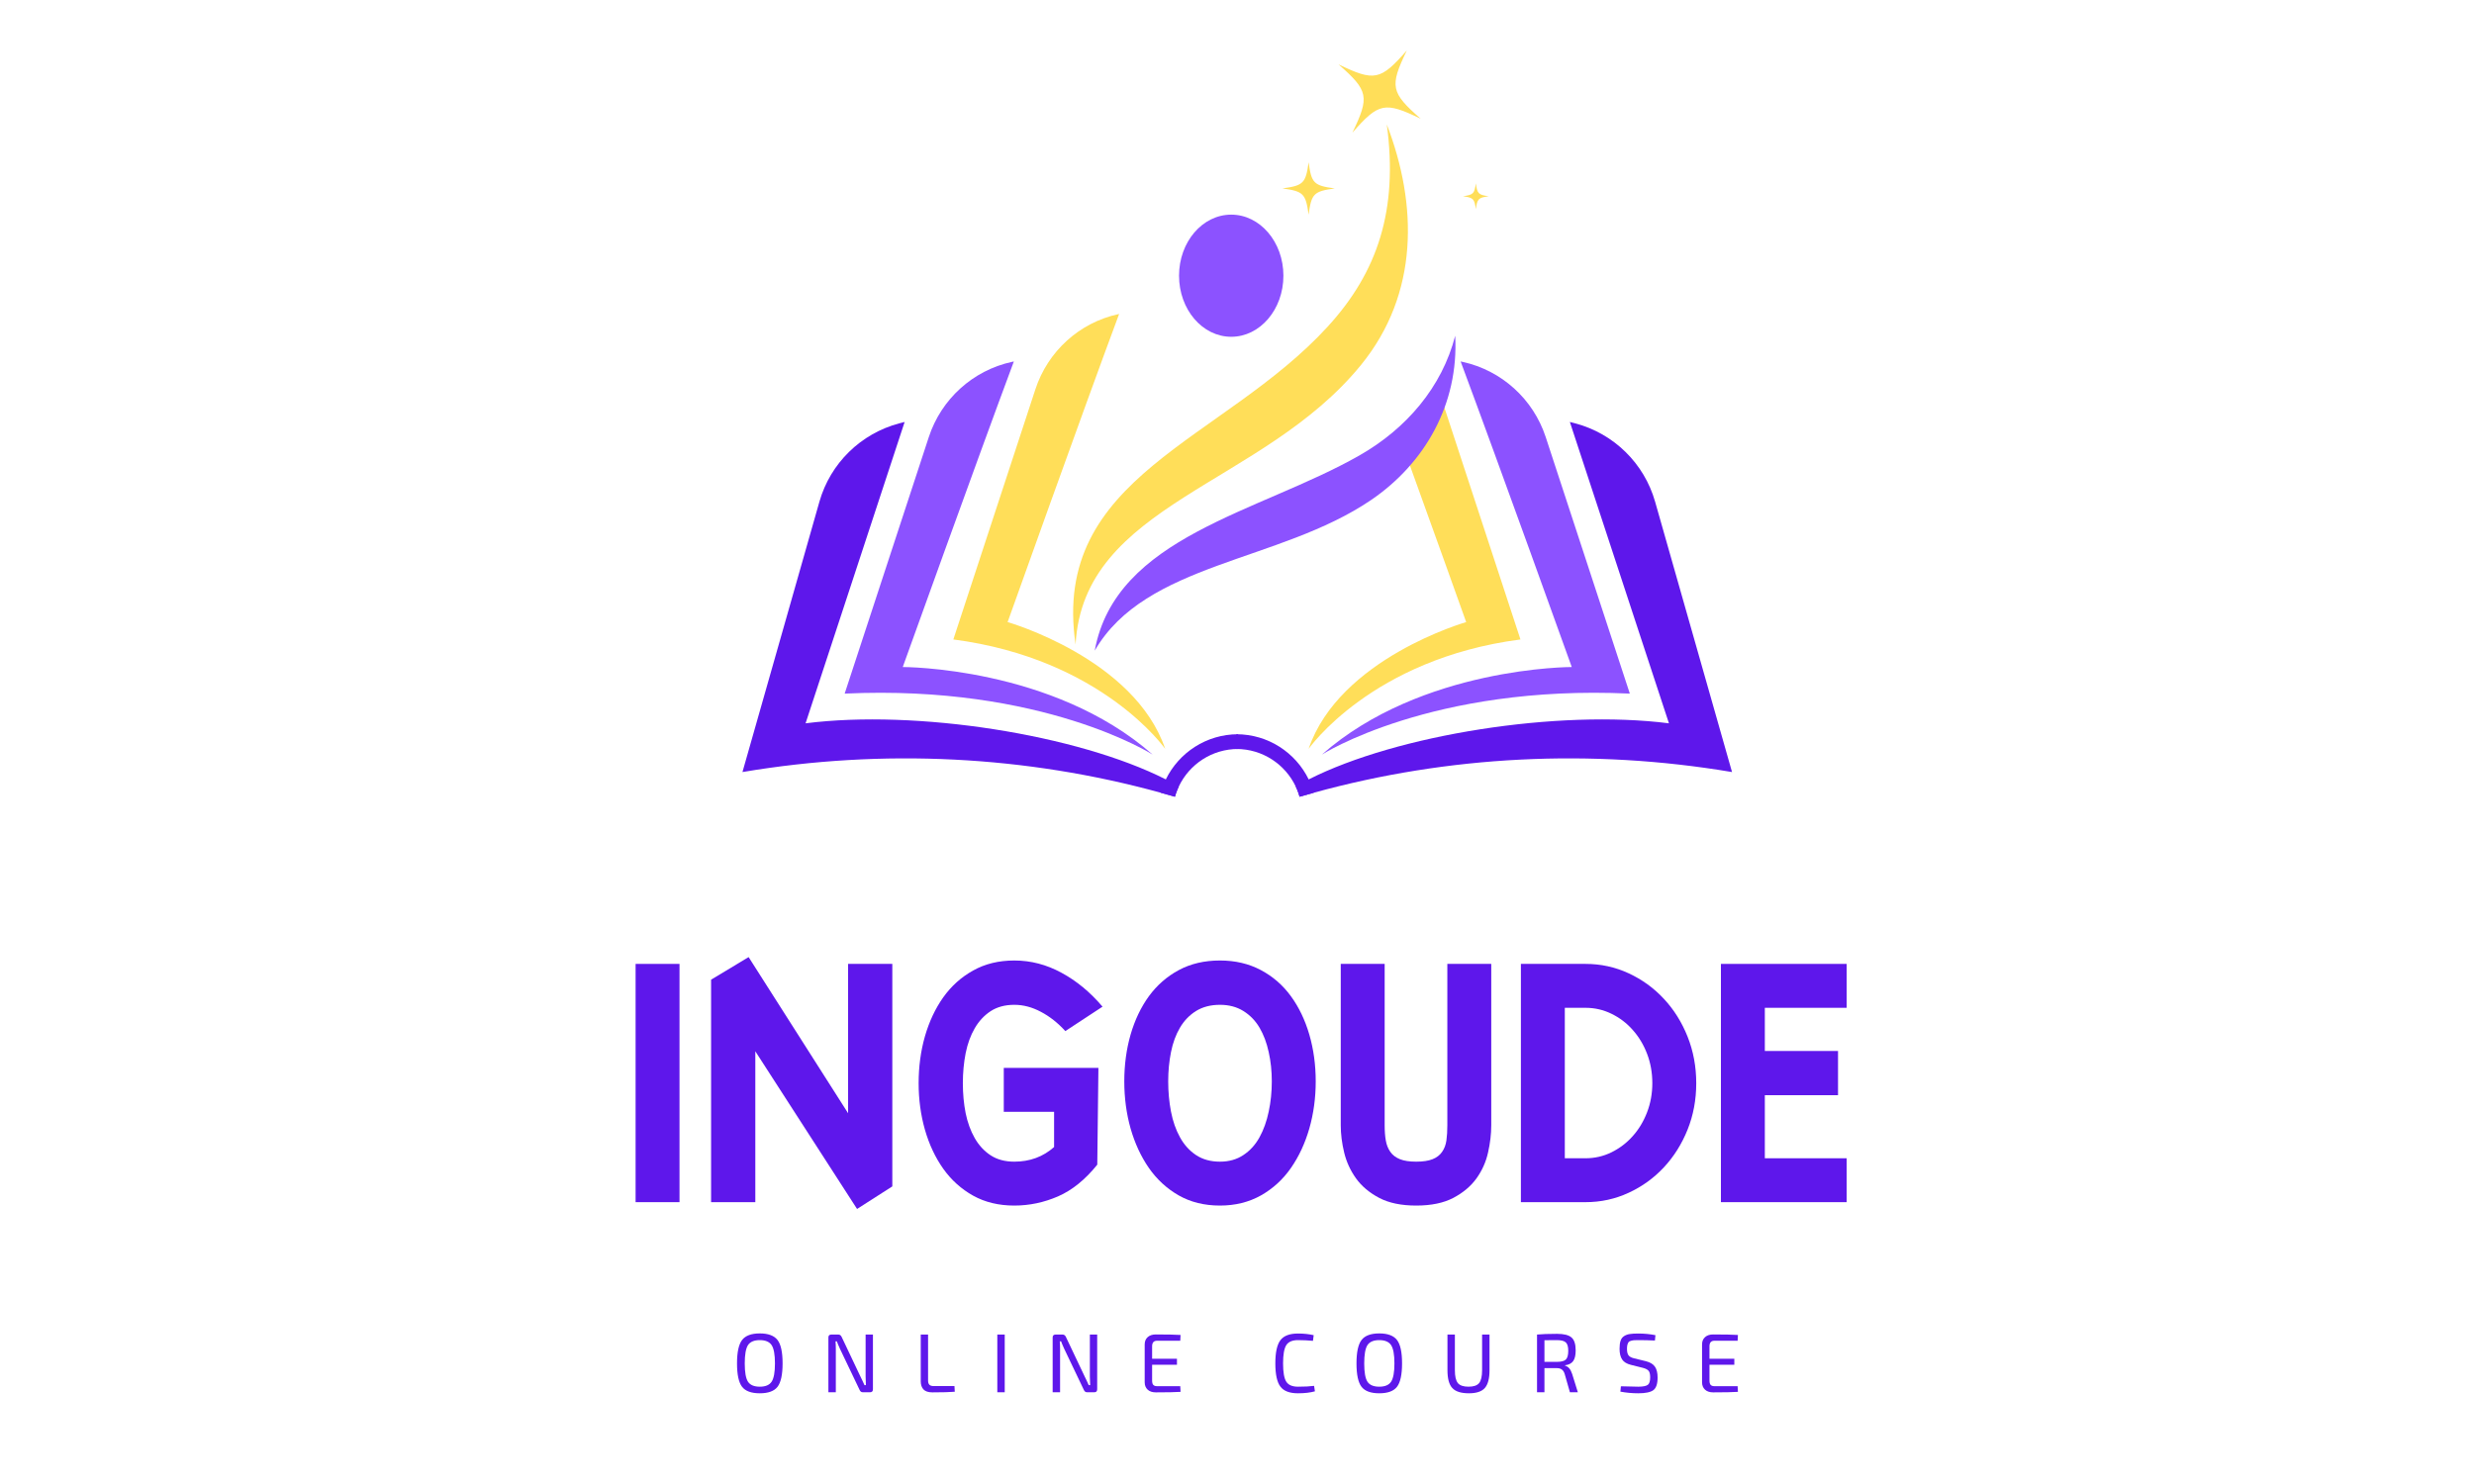 <svg xmlns="http://www.w3.org/2000/svg" xmlns:xlink="http://www.w3.org/1999/xlink" width="500" zoomAndPan="magnify" viewBox="0 0 375 225" height="300" preserveAspectRatio="xMidYMid meet" version="1.0"><defs><g/><clipPath id="b37af56d16"><path d="M 112.539 63.969 L 178.734 63.969 L 178.734 120.801 L 112.539 120.801 Z M 112.539 63.969 " clip-rule="nonzero"/></clipPath><clipPath id="cce7168a55"><path d="M 175.91 111.25 L 187.766 111.25 L 187.766 120.801 L 175.91 120.801 Z M 175.91 111.25 " clip-rule="nonzero"/></clipPath><clipPath id="541b33e7e4"><path d="M 196.375 63.969 L 262.535 63.969 L 262.535 120.801 L 196.375 120.801 Z M 196.375 63.969 " clip-rule="nonzero"/></clipPath><clipPath id="300238c9ee"><path d="M 187.344 111.25 L 199.199 111.25 L 199.199 120.801 L 187.344 120.801 Z M 187.344 111.25 " clip-rule="nonzero"/></clipPath><clipPath id="45a7620285"><path d="M 202 7.602 L 216 7.602 L 216 21 L 202 21 Z M 202 7.602 " clip-rule="nonzero"/></clipPath></defs><g clip-path="url(#b37af56d16)"><path fill="#5e17eb" d="M 178.266 120.254 C 178.242 120.246 178.227 120.238 178.219 120.238 C 178.227 120.242 178.242 120.25 178.262 120.258 C 178.203 120.438 178.145 120.621 178.09 120.801 C 177.375 120.59 176.656 120.387 175.938 120.191 C 155.543 114.578 133.91 113.457 112.539 117.055 C 116.426 103.391 120.316 89.73 124.203 76.066 C 125.859 70.246 130.465 65.734 136.316 64.184 C 136.582 64.113 136.852 64.043 137.121 63.977 C 132.117 79.207 127.109 94.438 122.105 109.668 C 138.883 107.527 163.316 111.375 176.711 118.172 C 177.398 118.52 178.059 118.875 178.684 119.238 C 178.523 119.566 178.383 119.906 178.266 120.254 " fill-opacity="1" fill-rule="nonzero"/></g><path fill="#8c52ff" d="M 153.676 54.805 C 153.574 54.824 153.477 54.848 153.375 54.867 C 147.457 56.168 142.672 60.508 140.785 66.266 C 136.5 79.344 132.453 91.676 128.031 105.164 C 158.086 103.762 174.715 114.41 174.715 114.41 C 159.574 101.078 136.836 101.133 136.836 101.133 C 136.836 101.133 148.074 69.824 153.676 54.805 " fill-opacity="1" fill-rule="nonzero"/><path fill="#ffde59" d="M 169.633 47.602 C 169.598 47.609 169.562 47.617 169.531 47.625 C 163.609 48.906 158.828 53.266 156.941 59.02 C 152.762 71.766 148.816 83.801 144.504 96.953 C 167.098 99.891 176.617 113.543 176.617 113.543 C 171.945 99.801 152.73 94.32 152.73 94.32 C 152.73 94.32 164.145 62.324 169.633 47.602 " fill-opacity="1" fill-rule="nonzero"/><g clip-path="url(#cce7168a55)"><path fill="#5e17eb" d="M 187.668 111.324 C 182.855 111.324 178.691 114.117 176.711 118.172 C 176.523 118.555 176.355 118.949 176.207 119.355 C 176.109 119.629 176.02 119.91 175.938 120.191 C 176.656 120.387 177.375 120.59 178.09 120.801 C 178.145 120.621 178.203 120.438 178.262 120.258 L 178.266 120.254 C 178.383 119.906 178.523 119.566 178.684 119.238 C 180.277 115.883 183.703 113.559 187.668 113.559 L 187.668 111.324 " fill-opacity="1" fill-rule="nonzero"/></g><path fill="#ffde59" d="M 201.273 49.496 C 208.816 41.238 211.949 31.848 210.207 18.867 C 214.898 31.051 215.09 44.52 206.305 55.324 C 191.375 73.68 164.184 76.32 163.035 97.711 C 159.242 72.203 185.359 66.91 201.273 49.496 " fill-opacity="1" fill-rule="nonzero"/><path fill="#8c52ff" d="M 178.715 41.801 C 178.715 46.918 182.254 51.062 186.625 51.062 C 190.992 51.062 194.535 46.918 194.535 41.801 C 194.535 36.688 190.992 32.543 186.625 32.543 C 182.254 32.543 178.715 36.688 178.715 41.801 " fill-opacity="1" fill-rule="nonzero"/><g clip-path="url(#541b33e7e4)"><path fill="#5e17eb" d="M 196.812 120.254 C 196.832 120.246 196.848 120.238 196.859 120.238 C 196.852 120.242 196.836 120.25 196.812 120.258 C 196.875 120.438 196.934 120.621 196.984 120.801 C 197.703 120.59 198.418 120.387 199.141 120.191 C 219.531 114.578 241.168 113.457 262.535 117.055 C 258.648 103.391 254.762 89.73 250.875 76.066 C 249.219 70.246 244.613 65.734 238.762 64.184 C 238.492 64.113 238.223 64.043 237.953 63.977 C 242.961 79.207 247.965 94.438 252.973 109.668 C 236.195 107.527 211.758 111.375 198.367 118.172 C 197.676 118.52 197.02 118.875 196.395 119.238 C 196.555 119.566 196.691 119.906 196.812 120.254 " fill-opacity="1" fill-rule="nonzero"/></g><path fill="#8c52ff" d="M 221.398 54.805 C 221.5 54.824 221.602 54.848 221.703 54.867 C 227.621 56.168 232.402 60.508 234.293 66.266 C 238.578 79.344 242.625 91.676 247.043 105.164 C 216.992 103.762 200.363 114.41 200.363 114.41 C 215.504 101.078 238.242 101.133 238.242 101.133 C 238.242 101.133 227.004 69.824 221.398 54.805 " fill-opacity="1" fill-rule="nonzero"/><path fill="#ffde59" d="M 198.352 113.543 C 198.352 113.543 207.871 99.891 230.465 96.953 C 226.207 83.973 222.309 72.082 218.191 59.52 C 216.543 62.008 214.492 64.242 212.125 66.168 C 217.145 80.039 222.238 94.32 222.238 94.32 C 222.238 94.32 203.023 99.801 198.352 113.543 " fill-opacity="1" fill-rule="nonzero"/><g clip-path="url(#300238c9ee)"><path fill="#5e17eb" d="M 187.41 113.559 C 191.375 113.559 194.797 115.883 196.395 119.238 C 196.555 119.566 196.691 119.906 196.812 120.254 L 196.812 120.258 C 196.875 120.438 196.934 120.621 196.984 120.801 C 197.703 120.59 198.418 120.387 199.141 120.191 C 199.059 119.91 198.969 119.629 198.871 119.355 C 198.723 118.949 198.555 118.555 198.367 118.172 C 196.387 114.117 192.223 111.324 187.41 111.324 L 187.41 113.559 " fill-opacity="1" fill-rule="nonzero"/></g><path fill="#8c52ff" d="M 206.051 69.055 C 213.145 65.016 218.574 58.707 220.574 50.906 C 221.133 61.199 216.016 70.254 207.785 75.836 C 193.879 85.258 173.66 85.285 165.934 98.648 C 169.105 81.309 190.801 77.742 206.051 69.055 " fill-opacity="1" fill-rule="nonzero"/><g clip-path="url(#45a7620285)"><path fill="#ffde59" d="M 202.883 9.758 C 207.434 13.746 207.621 14.664 204.992 20.113 C 208.98 15.562 209.898 15.375 215.348 18.008 C 210.797 14.016 210.609 13.102 213.242 7.648 C 209.25 12.199 208.336 12.387 202.883 9.758 " fill-opacity="1" fill-rule="nonzero"/></g><path fill="#ffde59" d="M 221.75 29.754 C 223.316 29.969 223.488 30.141 223.703 31.707 C 223.918 30.141 224.09 29.969 225.656 29.754 C 224.09 29.543 223.918 29.367 223.703 27.801 C 223.488 29.367 223.316 29.539 221.75 29.754 " fill-opacity="1" fill-rule="nonzero"/><path fill="#ffde59" d="M 194.379 28.566 C 197.566 29.004 197.918 29.355 198.352 32.543 C 198.785 29.355 199.137 29.004 202.324 28.57 C 199.137 28.137 198.785 27.785 198.355 24.598 C 197.918 27.785 197.566 28.137 194.379 28.566 " fill-opacity="1" fill-rule="nonzero"/><g fill="#5e17eb" fill-opacity="1"><g transform="translate(94.014, 182.269)"><g><path d="M 2.328 0 L 2.328 -36.125 L 8.984 -36.125 L 8.984 0 Z M 2.328 0 "/></g></g></g><g fill="#5e17eb" fill-opacity="1"><g transform="translate(105.504, 182.269)"><g><path d="M 23.047 -13.484 L 23.047 -36.125 L 29.75 -36.125 L 29.75 -2.391 L 24.406 1.031 L 8.984 -22.875 L 8.984 0 L 2.281 0 L 2.281 -33.734 L 7.969 -37.156 Z M 23.047 -13.484 "/></g></g></g><g fill="#5e17eb" fill-opacity="1"><g transform="translate(137.587, 182.269)"><g><path d="M 28.734 -5.688 C 26.91 -3.414 24.926 -1.812 22.781 -0.875 C 20.645 0.051 18.438 0.516 16.156 0.516 C 13.801 0.516 11.723 0.016 9.922 -0.984 C 8.117 -1.992 6.609 -3.352 5.391 -5.062 C 4.18 -6.77 3.254 -8.742 2.609 -10.984 C 1.973 -13.223 1.656 -15.57 1.656 -18.031 C 1.656 -20.539 1.973 -22.91 2.609 -25.141 C 3.254 -27.379 4.18 -29.352 5.391 -31.062 C 6.609 -32.77 8.117 -34.125 9.922 -35.125 C 11.723 -36.133 13.801 -36.641 16.156 -36.641 C 18.656 -36.641 21.039 -36.02 23.312 -34.781 C 25.594 -33.551 27.664 -31.836 29.531 -29.641 L 23.891 -25.938 C 22.754 -27.188 21.52 -28.16 20.188 -28.859 C 18.863 -29.566 17.52 -29.922 16.156 -29.922 C 14.75 -29.922 13.551 -29.598 12.562 -28.953 C 11.582 -28.305 10.781 -27.441 10.156 -26.359 C 9.531 -25.285 9.07 -24.023 8.781 -22.578 C 8.5 -21.141 8.359 -19.625 8.359 -18.031 C 8.359 -16.438 8.5 -14.926 8.781 -13.5 C 9.07 -12.082 9.531 -10.82 10.156 -9.719 C 10.781 -8.625 11.582 -7.754 12.562 -7.109 C 13.551 -6.461 14.75 -6.141 16.156 -6.141 C 18.508 -6.141 20.52 -6.879 22.188 -8.359 L 22.188 -13.703 L 14.562 -13.703 L 14.562 -20.359 L 28.906 -20.359 Z M 28.734 -5.688 "/></g></g></g><g fill="#5e17eb" fill-opacity="1"><g transform="translate(168.76, 182.269)"><g><path d="M 1.656 -18.312 C 1.656 -20.82 1.973 -23.188 2.609 -25.406 C 3.254 -27.625 4.18 -29.566 5.391 -31.234 C 6.609 -32.898 8.117 -34.219 9.922 -35.188 C 11.723 -36.156 13.801 -36.641 16.156 -36.641 C 18.469 -36.641 20.535 -36.156 22.359 -35.188 C 24.18 -34.219 25.695 -32.898 26.906 -31.234 C 28.125 -29.566 29.055 -27.625 29.703 -25.406 C 30.348 -23.188 30.672 -20.82 30.672 -18.312 C 30.672 -15.812 30.348 -13.43 29.703 -11.172 C 29.055 -8.922 28.125 -6.922 26.906 -5.172 C 25.695 -3.43 24.18 -2.047 22.359 -1.016 C 20.535 0.004 18.469 0.516 16.156 0.516 C 13.801 0.516 11.723 0.004 9.922 -1.016 C 8.117 -2.047 6.609 -3.43 5.391 -5.172 C 4.18 -6.922 3.254 -8.922 2.609 -11.172 C 1.973 -13.43 1.656 -15.812 1.656 -18.312 Z M 8.312 -18.312 C 8.312 -16.719 8.453 -15.191 8.734 -13.734 C 9.016 -12.273 9.469 -10.977 10.094 -9.844 C 10.719 -8.707 11.531 -7.805 12.531 -7.141 C 13.539 -6.473 14.75 -6.141 16.156 -6.141 C 17.52 -6.141 18.703 -6.473 19.703 -7.141 C 20.711 -7.805 21.531 -8.707 22.156 -9.844 C 22.781 -10.977 23.242 -12.273 23.547 -13.734 C 23.859 -15.191 24.016 -16.719 24.016 -18.312 C 24.016 -19.875 23.859 -21.352 23.547 -22.75 C 23.242 -24.156 22.781 -25.391 22.156 -26.453 C 21.531 -27.516 20.711 -28.359 19.703 -28.984 C 18.703 -29.609 17.52 -29.922 16.156 -29.922 C 14.75 -29.922 13.539 -29.609 12.531 -28.984 C 11.531 -28.359 10.719 -27.516 10.094 -26.453 C 9.469 -25.391 9.016 -24.156 8.734 -22.75 C 8.453 -21.352 8.312 -19.875 8.312 -18.312 Z M 8.312 -18.312 "/></g></g></g><g fill="#5e17eb" fill-opacity="1"><g transform="translate(201.07, 182.269)"><g><path d="M 13.594 -6.141 C 14.625 -6.141 15.453 -6.266 16.078 -6.516 C 16.703 -6.766 17.18 -7.133 17.516 -7.625 C 17.859 -8.113 18.078 -8.691 18.172 -9.359 C 18.266 -10.023 18.312 -10.789 18.312 -11.656 L 18.312 -36.125 L 24.969 -36.125 L 24.969 -11.656 C 24.969 -10.332 24.805 -8.957 24.484 -7.531 C 24.172 -6.113 23.586 -4.805 22.734 -3.609 C 21.879 -2.422 20.711 -1.438 19.234 -0.656 C 17.754 0.125 15.875 0.516 13.594 0.516 C 11.32 0.516 9.445 0.125 7.969 -0.656 C 6.488 -1.438 5.32 -2.422 4.469 -3.609 C 3.613 -4.805 3.016 -6.113 2.672 -7.531 C 2.328 -8.957 2.156 -10.332 2.156 -11.656 L 2.156 -36.125 L 8.812 -36.125 L 8.812 -11.656 C 8.812 -10.789 8.867 -10.023 8.984 -9.359 C 9.098 -8.691 9.328 -8.113 9.672 -7.625 C 10.016 -7.133 10.5 -6.766 11.125 -6.516 C 11.75 -6.266 12.57 -6.141 13.594 -6.141 Z M 13.594 -6.141 "/></g></g></g><g fill="#5e17eb" fill-opacity="1"><g transform="translate(228.204, 182.269)"><g><path d="M 2.328 -36.125 L 12.125 -36.125 C 14.438 -36.125 16.613 -35.648 18.656 -34.703 C 20.707 -33.754 22.488 -32.461 24 -30.828 C 25.52 -29.203 26.719 -27.289 27.594 -25.094 C 28.469 -22.895 28.906 -20.539 28.906 -18.031 C 28.906 -15.531 28.469 -13.188 27.594 -11 C 26.719 -8.82 25.52 -6.914 24 -5.281 C 22.488 -3.656 20.707 -2.367 18.656 -1.422 C 16.613 -0.473 14.438 0 12.125 0 L 2.328 0 Z M 8.984 -6.656 L 12.125 -6.656 C 13.52 -6.656 14.832 -6.957 16.062 -7.562 C 17.301 -8.176 18.375 -8.992 19.281 -10.016 C 20.195 -11.035 20.922 -12.238 21.453 -13.625 C 21.984 -15.008 22.25 -16.477 22.25 -18.031 C 22.25 -19.625 21.984 -21.113 21.453 -22.5 C 20.922 -23.883 20.195 -25.086 19.281 -26.109 C 18.375 -27.141 17.301 -27.957 16.062 -28.562 C 14.832 -29.164 13.52 -29.469 12.125 -29.469 L 8.984 -29.469 Z M 8.984 -6.656 "/></g></g></g><g fill="#5e17eb" fill-opacity="1"><g transform="translate(258.523, 182.269)"><g><path d="M 2.328 0 L 2.328 -36.125 L 21.391 -36.125 L 21.391 -29.469 L 8.984 -29.469 L 8.984 -22.922 L 20.078 -22.922 L 20.078 -16.219 L 8.984 -16.219 L 8.984 -6.656 L 21.391 -6.656 L 21.391 0 Z M 2.328 0 "/></g></g></g><g fill="#5e17eb" fill-opacity="1"><g transform="translate(110.934, 211.091)"><g><path d="M 1.547 -7.922 C 2.055 -8.586 2.953 -8.922 4.234 -8.922 C 5.516 -8.922 6.41 -8.586 6.922 -7.922 C 7.43 -7.266 7.688 -6.082 7.688 -4.375 C 7.688 -2.676 7.43 -1.492 6.922 -0.828 C 6.41 -0.172 5.516 0.156 4.234 0.156 C 2.953 0.156 2.055 -0.172 1.547 -0.828 C 1.035 -1.492 0.781 -2.676 0.781 -4.375 C 0.781 -6.07 1.035 -7.254 1.547 -7.922 Z M 6.031 -7.141 C 5.695 -7.648 5.098 -7.906 4.234 -7.906 C 3.367 -7.906 2.77 -7.648 2.438 -7.141 C 2.113 -6.629 1.953 -5.707 1.953 -4.375 C 1.953 -3.039 2.113 -2.117 2.438 -1.609 C 2.77 -1.098 3.367 -0.844 4.234 -0.844 C 5.098 -0.844 5.695 -1.098 6.031 -1.609 C 6.363 -2.117 6.531 -3.039 6.531 -4.375 C 6.531 -5.707 6.363 -6.629 6.031 -7.141 Z M 6.031 -7.141 "/></g></g></g><g fill="#5e17eb" fill-opacity="1"><g transform="translate(124.472, 211.091)"><g><path d="M 7.844 -8.75 L 7.844 -0.453 C 7.844 -0.148 7.695 0 7.406 0 L 6.312 0 C 6.094 0 5.93 -0.113 5.828 -0.344 L 2.859 -6.562 C 2.586 -7.164 2.426 -7.551 2.375 -7.719 L 2.172 -7.719 C 2.203 -7.383 2.219 -7 2.219 -6.562 L 2.219 0 L 1.094 0 L 1.094 -8.312 C 1.094 -8.602 1.242 -8.75 1.547 -8.75 L 2.594 -8.75 C 2.82 -8.75 2.988 -8.633 3.094 -8.406 L 5.969 -2.344 C 6.008 -2.258 6.102 -2.066 6.25 -1.766 C 6.395 -1.473 6.5 -1.242 6.562 -1.078 L 6.781 -1.078 C 6.75 -1.547 6.734 -1.988 6.734 -2.406 L 6.734 -8.75 Z M 7.844 -8.75 "/></g></g></g><g fill="#5e17eb" fill-opacity="1"><g transform="translate(138.486, 211.091)"><g><path d="M 2.188 -8.75 L 2.188 -1.781 C 2.188 -1.488 2.254 -1.273 2.391 -1.141 C 2.523 -1.004 2.738 -0.938 3.031 -0.938 L 6.188 -0.938 L 6.234 -0.078 C 5.504 -0.016 4.375 0.016 2.844 0.016 C 2.227 0.016 1.781 -0.129 1.5 -0.422 C 1.219 -0.723 1.078 -1.129 1.078 -1.641 L 1.078 -8.75 Z M 2.188 -8.75 "/></g></g></g><g fill="#5e17eb" fill-opacity="1"><g transform="translate(150.075, 211.091)"><g><path d="M 2.219 0 L 1.094 0 L 1.094 -8.75 L 2.219 -8.75 Z M 2.219 0 "/></g></g></g><g fill="#5e17eb" fill-opacity="1"><g transform="translate(158.464, 211.091)"><g><path d="M 7.844 -8.75 L 7.844 -0.453 C 7.844 -0.148 7.695 0 7.406 0 L 6.312 0 C 6.094 0 5.93 -0.113 5.828 -0.344 L 2.859 -6.562 C 2.586 -7.164 2.426 -7.551 2.375 -7.719 L 2.172 -7.719 C 2.203 -7.383 2.219 -7 2.219 -6.562 L 2.219 0 L 1.094 0 L 1.094 -8.312 C 1.094 -8.602 1.242 -8.75 1.547 -8.75 L 2.594 -8.75 C 2.82 -8.75 2.988 -8.633 3.094 -8.406 L 5.969 -2.344 C 6.008 -2.258 6.102 -2.066 6.25 -1.766 C 6.395 -1.473 6.5 -1.242 6.562 -1.078 L 6.781 -1.078 C 6.75 -1.547 6.734 -1.988 6.734 -2.406 L 6.734 -8.75 Z M 7.844 -8.75 "/></g></g></g><g fill="#5e17eb" fill-opacity="1"><g transform="translate(172.477, 211.091)"><g><path d="M 2.719 -8.766 C 4.438 -8.766 5.688 -8.738 6.469 -8.688 L 6.422 -7.812 L 2.906 -7.812 C 2.406 -7.812 2.156 -7.531 2.156 -6.969 L 2.156 -5.078 L 5.922 -5.078 L 5.922 -4.172 L 2.156 -4.172 L 2.156 -1.781 C 2.156 -1.477 2.211 -1.258 2.328 -1.125 C 2.453 -0.988 2.645 -0.922 2.906 -0.922 L 6.422 -0.922 L 6.469 -0.062 C 5.688 -0.008 4.438 0.016 2.719 0.016 C 2.195 0.016 1.785 -0.117 1.484 -0.391 C 1.18 -0.672 1.031 -1.047 1.031 -1.516 L 1.031 -7.25 C 1.031 -7.719 1.18 -8.086 1.484 -8.359 C 1.785 -8.629 2.195 -8.766 2.719 -8.766 Z M 2.719 -8.766 "/></g></g></g><g fill="#5e17eb" fill-opacity="1"><g transform="translate(184.641, 211.091)"><g/></g></g><g fill="#5e17eb" fill-opacity="1"><g transform="translate(192.53, 211.091)"><g><path d="M 4.219 -8.906 C 5.082 -8.906 5.875 -8.82 6.594 -8.656 L 6.484 -7.797 C 5.723 -7.867 4.969 -7.906 4.219 -7.906 C 3.352 -7.906 2.758 -7.648 2.438 -7.141 C 2.113 -6.629 1.953 -5.707 1.953 -4.375 C 1.953 -3.039 2.113 -2.117 2.438 -1.609 C 2.758 -1.098 3.352 -0.844 4.219 -0.844 C 5.195 -0.844 6.008 -0.883 6.656 -0.969 L 6.781 -0.141 C 6.07 0.055 5.219 0.156 4.219 0.156 C 2.945 0.156 2.055 -0.18 1.547 -0.859 C 1.035 -1.535 0.781 -2.707 0.781 -4.375 C 0.781 -6.039 1.035 -7.211 1.547 -7.891 C 2.055 -8.566 2.945 -8.906 4.219 -8.906 Z M 4.219 -8.906 "/></g></g></g><g fill="#5e17eb" fill-opacity="1"><g transform="translate(204.831, 211.091)"><g><path d="M 1.547 -7.922 C 2.055 -8.586 2.953 -8.922 4.234 -8.922 C 5.516 -8.922 6.41 -8.586 6.922 -7.922 C 7.43 -7.266 7.688 -6.082 7.688 -4.375 C 7.688 -2.676 7.43 -1.492 6.922 -0.828 C 6.41 -0.172 5.516 0.156 4.234 0.156 C 2.953 0.156 2.055 -0.172 1.547 -0.828 C 1.035 -1.492 0.781 -2.676 0.781 -4.375 C 0.781 -6.07 1.035 -7.254 1.547 -7.922 Z M 6.031 -7.141 C 5.695 -7.648 5.098 -7.906 4.234 -7.906 C 3.367 -7.906 2.77 -7.648 2.438 -7.141 C 2.113 -6.629 1.953 -5.707 1.953 -4.375 C 1.953 -3.039 2.113 -2.117 2.438 -1.609 C 2.77 -1.098 3.367 -0.844 4.234 -0.844 C 5.098 -0.844 5.695 -1.098 6.031 -1.609 C 6.363 -2.117 6.531 -3.039 6.531 -4.375 C 6.531 -5.707 6.363 -6.629 6.031 -7.141 Z M 6.031 -7.141 "/></g></g></g><g fill="#5e17eb" fill-opacity="1"><g transform="translate(218.37, 211.091)"><g><path d="M 7.406 -8.75 L 7.406 -3.344 C 7.406 -2.07 7.164 -1.172 6.688 -0.641 C 6.219 -0.109 5.414 0.156 4.281 0.156 C 3.094 0.156 2.254 -0.109 1.766 -0.641 C 1.273 -1.172 1.031 -2.07 1.031 -3.344 L 1.031 -8.75 L 2.156 -8.75 L 2.156 -3.344 C 2.156 -2.414 2.305 -1.766 2.609 -1.391 C 2.922 -1.023 3.457 -0.844 4.219 -0.844 C 4.988 -0.844 5.523 -1.023 5.828 -1.391 C 6.129 -1.766 6.281 -2.414 6.281 -3.344 L 6.281 -8.75 Z M 7.406 -8.75 "/></g></g></g><g fill="#5e17eb" fill-opacity="1"><g transform="translate(231.883, 211.091)"><g><path d="M 4.125 -8.859 C 5.164 -8.859 5.895 -8.676 6.312 -8.312 C 6.738 -7.957 6.953 -7.301 6.953 -6.344 C 6.953 -5.625 6.828 -5.086 6.578 -4.734 C 6.328 -4.379 5.914 -4.164 5.344 -4.094 L 5.344 -4.031 C 5.832 -3.906 6.191 -3.484 6.422 -2.766 L 7.281 0 L 6.078 0 L 5.297 -2.734 C 5.129 -3.348 4.742 -3.656 4.141 -3.656 C 3.836 -3.656 3.473 -3.656 3.047 -3.656 C 2.617 -3.656 2.344 -3.656 2.219 -3.656 L 2.219 0 L 1.094 0 L 1.094 -8.75 C 1.812 -8.82 2.82 -8.859 4.125 -8.859 Z M 4.094 -7.906 C 3.164 -7.906 2.539 -7.898 2.219 -7.891 L 2.219 -4.609 L 4.094 -4.609 C 4.75 -4.609 5.203 -4.723 5.453 -4.953 C 5.703 -5.191 5.828 -5.633 5.828 -6.281 C 5.828 -6.906 5.703 -7.332 5.453 -7.562 C 5.211 -7.789 4.758 -7.906 4.094 -7.906 Z M 4.094 -7.906 "/></g></g></g><g fill="#5e17eb" fill-opacity="1"><g transform="translate(244.784, 211.091)"><g><path d="M 3.531 -8.906 C 4.445 -8.906 5.316 -8.82 6.141 -8.656 L 6.062 -7.844 C 5.25 -7.883 4.426 -7.906 3.594 -7.906 C 3.289 -7.906 3.062 -7.898 2.906 -7.891 C 2.758 -7.879 2.598 -7.848 2.422 -7.797 C 2.254 -7.754 2.133 -7.688 2.062 -7.594 C 2 -7.5 1.941 -7.367 1.891 -7.203 C 1.848 -7.047 1.828 -6.836 1.828 -6.578 C 1.828 -6.117 1.91 -5.785 2.078 -5.578 C 2.242 -5.379 2.523 -5.234 2.922 -5.141 L 4.719 -4.703 C 5.363 -4.535 5.816 -4.254 6.078 -3.859 C 6.336 -3.473 6.469 -2.93 6.469 -2.234 C 6.469 -1.266 6.25 -0.625 5.812 -0.312 C 5.383 0 4.625 0.156 3.531 0.156 C 2.613 0.156 1.711 0.07 0.828 -0.094 L 0.906 -0.906 C 2.145 -0.863 3.035 -0.844 3.578 -0.844 C 4.273 -0.852 4.742 -0.945 4.984 -1.125 C 5.223 -1.301 5.344 -1.68 5.344 -2.266 C 5.344 -2.742 5.258 -3.078 5.094 -3.266 C 4.926 -3.453 4.641 -3.598 4.234 -3.703 L 2.422 -4.156 C 1.797 -4.312 1.352 -4.582 1.094 -4.969 C 0.832 -5.363 0.703 -5.906 0.703 -6.594 C 0.703 -7.102 0.754 -7.508 0.859 -7.812 C 0.961 -8.125 1.141 -8.359 1.391 -8.516 C 1.648 -8.68 1.938 -8.785 2.25 -8.828 C 2.57 -8.879 3 -8.906 3.531 -8.906 Z M 3.531 -8.906 "/></g></g></g><g fill="#5e17eb" fill-opacity="1"><g transform="translate(256.96, 211.091)"><g><path d="M 2.719 -8.766 C 4.438 -8.766 5.688 -8.738 6.469 -8.688 L 6.422 -7.812 L 2.906 -7.812 C 2.406 -7.812 2.156 -7.531 2.156 -6.969 L 2.156 -5.078 L 5.922 -5.078 L 5.922 -4.172 L 2.156 -4.172 L 2.156 -1.781 C 2.156 -1.477 2.211 -1.258 2.328 -1.125 C 2.453 -0.988 2.645 -0.922 2.906 -0.922 L 6.422 -0.922 L 6.469 -0.062 C 5.688 -0.008 4.438 0.016 2.719 0.016 C 2.195 0.016 1.785 -0.117 1.484 -0.391 C 1.18 -0.672 1.031 -1.047 1.031 -1.516 L 1.031 -7.25 C 1.031 -7.719 1.18 -8.086 1.484 -8.359 C 1.785 -8.629 2.195 -8.766 2.719 -8.766 Z M 2.719 -8.766 "/></g></g></g></svg>